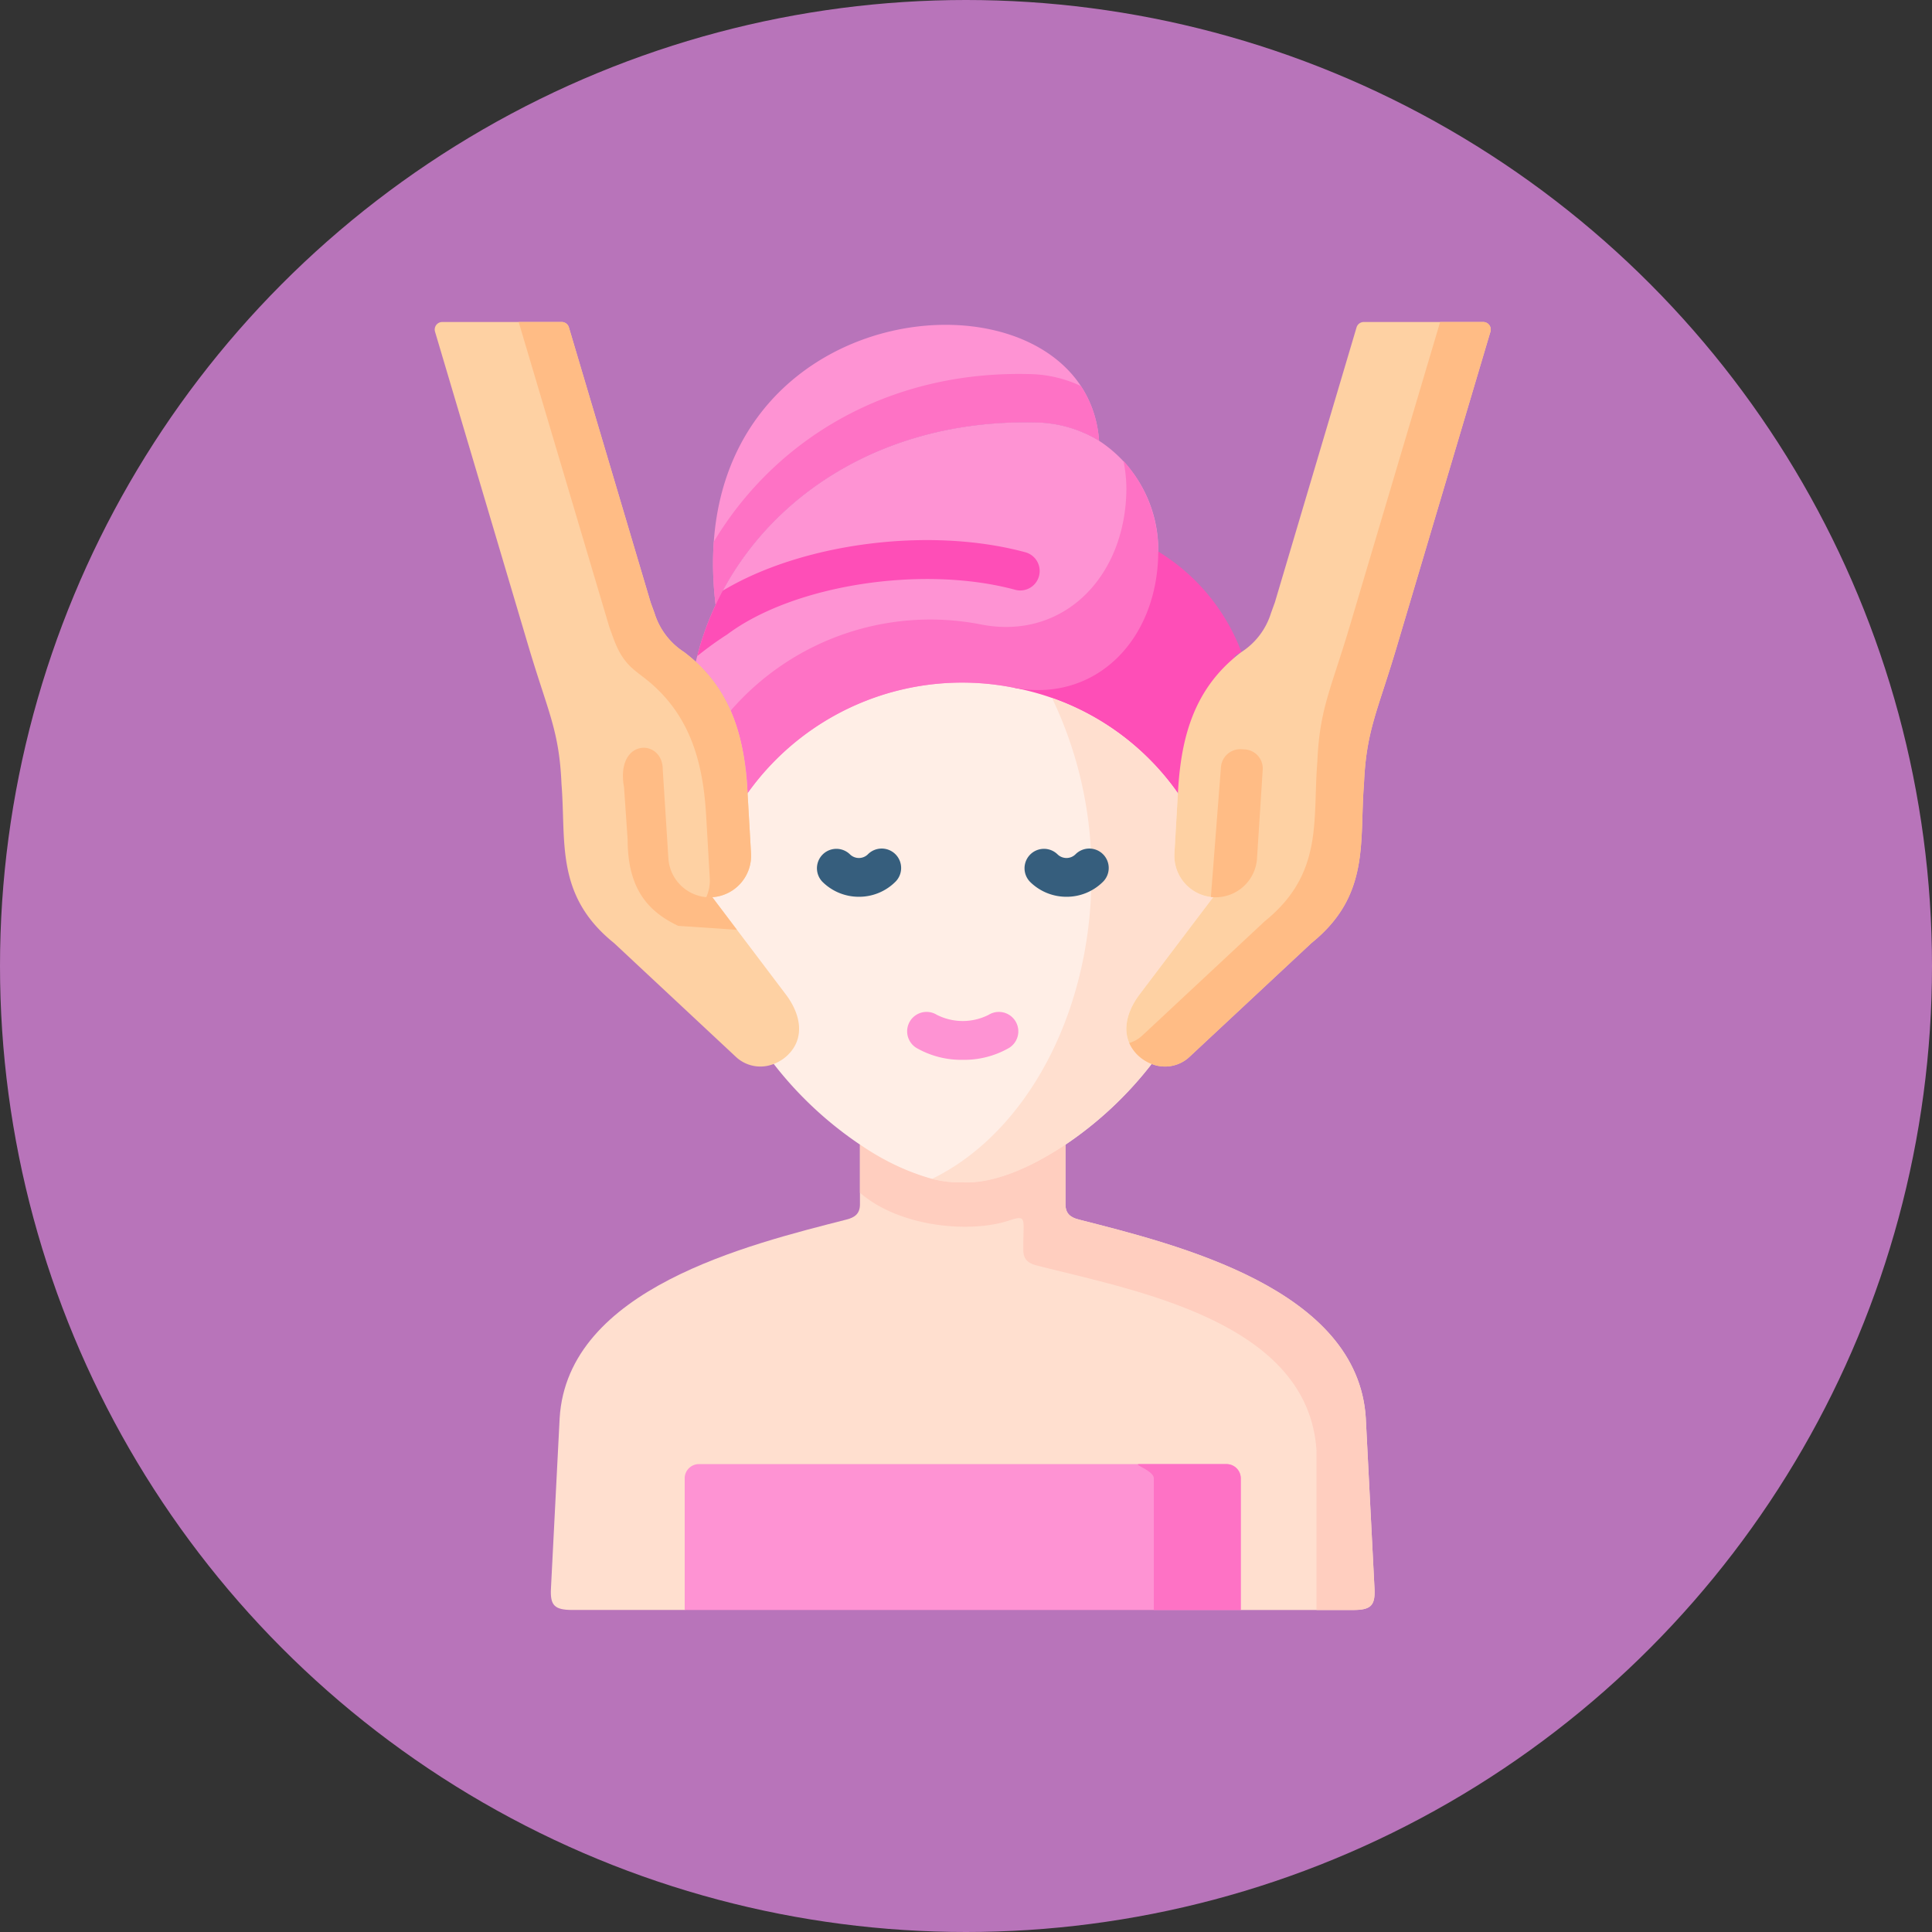 <svg xmlns="http://www.w3.org/2000/svg" width="240" height="240" viewBox="0 0 240 240">
  <rect x="0" y="0" width="240" height="240" fill="#333333" stroke="none"/>
  <g id="グループ_3620" data-name="グループ 3620" transform="translate(-143 -1017)">
    <circle id="楕円形_236" data-name="楕円形 236" cx="120" cy="120" r="120" transform="translate(143 1017)" fill="#b874ba"/>
    <g id="facial-treatment" transform="translate(150.901 1057)">
      <g id="グループ_3519" data-name="グループ 3519" transform="translate(60.527 99.701)">
        <path id="パス_15318" data-name="パス 15318" d="M143.436,363.089l34.54,16.253h13.916c2.208,0,2.82-.493,2.692-2.738l-1.077-21.089c-.977-16.116-23.48-21.564-35.644-24.676-1.04-.265-1.661-.739-1.661-1.889v-7.419c-7.063-3.258-19.154-3.377-25.533,0v7.419c0,1.15-.621,1.624-1.67,1.889-12.155,3.112-34.667,8.56-35.635,24.676L92.288,376.6c-.128,2.181.42,2.738,2.692,2.738H108.9Z" transform="translate(-92.271 -319.043)" fill="#ffdfcf" fill-rule="evenodd"/>
      </g>
      <g id="グループ_3520" data-name="グループ 3520" transform="translate(79.01 37.672)">
        <path id="パス_15319" data-name="パス 15319" d="M196.864,185.068a46.06,46.06,0,0,0,10.7-10.02c-.821-.31,3.769-6.689,4.307-8.633,5.128-18.589,7.045-13.369-1.049-25-13.232-29.22-40.882-26.391-53.457-.009-12.62,13.214-2.072,29.029,3.249,33.637a46.291,46.291,0,0,0,10.713,10.02c4.462,2.993,9.107,4.891,12.767,4.691C187.756,189.96,192.4,188.061,196.864,185.068Z" transform="translate(-151.414 -120.552)" fill="#ffeee6" fill-rule="evenodd"/>
      </g>
      <g id="グループ_3521" data-name="グループ 3521" transform="translate(78.531 12.46)">
        <path id="パス_15320" data-name="パス 15320" d="M207.336,55.929c-.055,11.026-7.839,18.791-17.867,16.93h-.01a32.719,32.719,0,0,0-33.143,13.083l-.019-.274c-.358-6.223-1.78-11.779-6.416-16.042.055-.235.113-.47.177-.7a35.78,35.78,0,0,1,2.286-6.368c.277-.592.573-1.182.882-1.758,6.664-12.449,20.681-21.337,38.851-20.909a15.526,15.526,0,0,1,7.9,2.273A16.209,16.209,0,0,1,207.336,55.929Z" transform="translate(-149.881 -39.873)" fill="#fe93d3" fill-rule="evenodd"/>
      </g>
      <g id="グループ_3522" data-name="グループ 3522" transform="translate(80.675 0.351)">
        <path id="パス_15321" data-name="パス 15321" d="M157.062,35.915c6.251-13.36,20.715-23.115,39.732-22.668a15.509,15.509,0,0,1,7.9,2.272C202.981-7.879,152.262-3.9,157.062,35.915Z" transform="translate(-156.742 -1.123)" fill="#fe93d3" fill-rule="evenodd"/>
      </g>
      <g id="グループ_3523" data-name="グループ 3523" transform="translate(118.117 28.518)">
        <path id="パス_15322" data-name="パス 15322" d="M303.9,104.425c-.009-.392.575-.475.858-.684a24.967,24.967,0,0,0-10.33-12.484c-5.074,5.959-12.821,13.78-17.868,16.928a32.144,32.144,0,0,1,20.3,13.1C296.935,119.929,304.162,113.815,303.9,104.425Z" transform="translate(-276.558 -91.257)" fill="#fe4eb7" fill-rule="evenodd"/>
      </g>
      <g id="グループ_3524" data-name="グループ 3524" transform="translate(107.869 46.714)">
        <path id="パス_15323" data-name="パス 15323" d="M269.553,186.307l9.144-12.083a5.161,5.161,0,0,1-4.809-5.448l.429-7.465a31.962,31.962,0,0,0-15.632-11.827,49.981,49.981,0,0,1,4.9,21.965c0,17.366-8.258,32.159-19.82,37.771a13.01,13.01,0,0,0,3.823.429c3.659.2,8.3-1.7,12.767-4.691a46.064,46.064,0,0,0,10.7-10.02,5.053,5.053,0,0,1-2.172-1.588C267.19,191.217,267.911,188.488,269.553,186.307Z" transform="translate(-243.765 -149.485)" fill="#ffdfcf" fill-rule="evenodd"/>
      </g>
      <g id="グループ_3525" data-name="グループ 3525" transform="translate(82.857 17.247)">
        <path id="パス_15324" data-name="パス 15324" d="M165.833,96.476a32.725,32.725,0,0,1,33.143-13.086h.009c10.029,1.862,17.813-5.9,17.867-16.928a16.742,16.742,0,0,0-4.325-11.27,17.867,17.867,0,0,1,.365,3.431c-.055,11.015-7.848,18.79-17.877,16.928h-.009a32.823,32.823,0,0,0-31.282,10.686,28.876,28.876,0,0,1,2.09,9.965Z" transform="translate(-163.725 -55.191)" fill="#fe72c5" fill-rule="evenodd"/>
      </g>
      <g id="グループ_3526" data-name="グループ 3526" transform="translate(98.926 102.189)">
        <path id="パス_15325" data-name="パス 15325" d="M237.111,342.017c12.155,3.112,33.782,6.926,34.749,23.042v19.757h4.508c2.272,0,2.82-.557,2.692-2.738l-1.077-21.089c-.977-16.116-23.48-21.564-35.644-24.676-1.04-.265-1.661-.739-1.661-1.889V327c-4.462,2.993-9.107,4.891-12.767,4.691a13.016,13.016,0,0,1-3.823-.429,29.859,29.859,0,0,1-8.943-4.261v5.977c4.973,4.335,13.788,5.028,18.479,3.468,2.272-.748,1.816-.292,1.816,2.975v.7C235.441,341.268,236.071,341.752,237.111,342.017Z" transform="translate(-215.146 -327.005)" fill="#ffcebf" fill-rule="evenodd"/>
      </g>
      <g id="グループ_3527" data-name="グループ 3527" transform="translate(80.674 6.453)">
        <path id="パス_15326" data-name="パス 15326" d="M156.832,41.5a40.993,40.993,0,0,0,.228,7.839c6.251-13.36,20.715-23.115,39.732-22.668a15.509,15.509,0,0,1,7.9,2.272,14.062,14.062,0,0,0-2.254-6.789,15.5,15.5,0,0,0-6.379-1.487C178.35,20.211,164.388,28.9,156.832,41.5Z" transform="translate(-156.738 -20.65)" fill="#fe72c5" fill-rule="evenodd"/>
      </g>
      <g id="グループ_3528" data-name="グループ 3528" transform="translate(78.708 27.093)">
        <path id="パス_15327" data-name="パス 15327" d="M192.908,91.17a2.408,2.408,0,0,1-2.958,1.7c-11.49-3.107-27.535-.618-35.767,5.544a41.294,41.294,0,0,0-3.734,2.7,35.776,35.776,0,0,1,2.286-6.368c.277-.592.573-1.182.882-1.758,9.783-5.891,25.635-8.013,37.592-4.781A2.414,2.414,0,0,1,192.908,91.17Z" transform="translate(-150.449 -86.698)" fill="#fe4eb7"/>
      </g>
      <g id="グループ_3529" data-name="グループ 3529" transform="translate(77.153 141.877)">
        <path id="パス_15328" data-name="パス 15328" d="M180.013,472.128h34.54V455.775a1.772,1.772,0,0,0-1.77-1.77H147.234a1.77,1.77,0,0,0-1.761,1.77v16.353Z" transform="translate(-145.473 -454.005)" fill="#fe93d3" fill-rule="evenodd"/>
      </g>
      <g id="グループ_3530" data-name="グループ 3530" transform="translate(132.02 0)">
        <path id="パス_15329" data-name="パス 15329" d="M344.038,77.148c7.337-5.913,5.941-12.584,6.525-19.748.283-6.68,1.643-8.879,4.088-17.1L366.274,1.2a.937.937,0,0,0-.9-1.2H350.541a.937.937,0,0,0-.9.671L339.494,34.833l-.484,1.332A8.868,8.868,0,0,1,335.341,41c-.283.21-.566.429-.858.684C329.364,46,327.84,51.77,327.466,58.258l-.018.283-.429,7.465a5.161,5.161,0,0,0,4.809,5.448l-9.144,12.082c-1.642,2.181-2.363,4.91-.666,7.045a5.053,5.053,0,0,0,2.172,1.588,4.445,4.445,0,0,0,4.672-.858Z" transform="translate(-321.047 0)" fill="#fed1a3" fill-rule="evenodd"/>
      </g>
      <g id="グループ_3531" data-name="グループ 3531" transform="translate(132.38 0)">
        <path id="パス_15330" data-name="パス 15330" d="M344.831,77.148c7.337-5.913,5.941-12.584,6.525-19.748.283-6.68,1.643-8.879,4.088-17.1L367.067,1.2a.937.937,0,0,0-.9-1.2h-5.35L349.649,37.588c-2.446,8.222-3.805,10.412-4.088,17.1-.593,7.164.812,13.825-6.525,19.748L323.861,88.6a4.165,4.165,0,0,1-1.661.967,4.907,4.907,0,0,0,.611,1.013,5.053,5.053,0,0,0,2.172,1.588,4.445,4.445,0,0,0,4.672-.858Z" transform="translate(-322.2 0)" fill="#ffbc85" fill-rule="evenodd"/>
      </g>
      <g id="グループ_3532" data-name="グループ 3532" transform="translate(142.518 53.063)">
        <path id="パス_15331" data-name="パス 15331" d="M360.373,183.374l.712-11.051a2.37,2.37,0,0,0-2.254-2.491l-.438-.028a2.419,2.419,0,0,0-2.5,2.254l-1.25,16.107.283.027A5.157,5.157,0,0,0,360.373,183.374Z" transform="translate(-354.642 -169.801)" fill="#ffbc85" fill-rule="evenodd"/>
      </g>
      <g id="グループ_3533" data-name="グループ 3533" transform="translate(46.099 0)">
        <path id="パス_15332" data-name="パス 15332" d="M68.375,77.148C61.029,71.235,62.434,64.564,61.85,57.4c-.283-6.68-1.652-8.879-4.1-17.1L46.138,1.2a.937.937,0,0,1,.9-1.2H61.871a.938.938,0,0,1,.9.671L72.919,34.833l.484,1.332A8.868,8.868,0,0,0,77.071,41c.274.21.557.429.858.684C83.039,46,84.572,51.77,84.947,58.258l.018.283.429,7.465a5.161,5.161,0,0,1-4.809,5.448l9.134,12.082c1.652,2.181,2.372,4.91.675,7.045a5.079,5.079,0,0,1-2.181,1.588,4.448,4.448,0,0,1-4.672-.858Z" transform="translate(-46.099 0)" fill="#fed1a3" fill-rule="evenodd"/>
      </g>
      <g id="グループ_3534" data-name="グループ 3534" transform="translate(56.53 0)">
        <path id="パス_15333" data-name="パス 15333" d="M95.868,34.832,85.719.671a.937.937,0,0,0-.9-.671H79.479L90.74,37.89l.484,1.332c1.25,3.477,2.7,3.979,4.526,5.521,5.11,4.326,6.643,10.093,7.018,16.572l.283,4.882.164,2.865a5.067,5.067,0,0,1-.429,2.382,5.1,5.1,0,0,0,.748.009,5.161,5.161,0,0,0,4.809-5.448l-.429-7.465v-.009l-.018-.274c-.356-6.224-1.779-11.781-6.415-16.043-.192-.182-.392-.356-.6-.529-.3-.256-.584-.475-.858-.684a8.868,8.868,0,0,1-3.668-4.837Z" transform="translate(-79.479 0)" fill="#ffbc85" fill-rule="evenodd"/>
      </g>
      <g id="グループ_3535" data-name="グループ 3535" transform="translate(69.478 52.893)">
        <path id="パス_15334" data-name="パス 15334" d="M130.486,187.682A5.174,5.174,0,0,1,126.562,183l-.7-11.051c0-3.9-5.913-3.9-4.809,2.227l.447,6.47c0,6.087,2.5,8.943,6.287,10.732l7.291.493-3.057-4.052a5.144,5.144,0,0,1-.748-.009A4.484,4.484,0,0,1,130.486,187.682Z" transform="translate(-120.912 -169.258)" fill="#ffbc85" fill-rule="evenodd"/>
      </g>
      <g id="グループ_3536" data-name="グループ 3536" transform="translate(133.448 141.877)">
        <path id="パス_15335" data-name="パス 15335" d="M327.6,455.775v16.353h10.8V455.775a1.772,1.772,0,0,0-1.77-1.77h-10.8C324.85,454,327.6,454.8,327.6,455.775Z" transform="translate(-325.616 -454.005)" fill="#fe72c5" fill-rule="evenodd"/>
      </g>
      <g id="グループ_3537" data-name="グループ 3537" transform="translate(119.371 65.444)">
        <path id="パス_15336" data-name="パス 15336" d="M285.785,215.377a6.406,6.406,0,0,1-4.487-1.814,2.414,2.414,0,0,1,3.374-3.455,1.591,1.591,0,0,0,2.215.005,2.415,2.415,0,1,1,3.384,3.445A6.384,6.384,0,0,1,285.785,215.377Z" transform="translate(-280.571 -209.42)" fill="#365e7d"/>
      </g>
      <g id="グループ_3538" data-name="グループ 3538" transform="translate(93.583 65.444)">
        <path id="パス_15337" data-name="パス 15337" d="M203.263,215.377a6.406,6.406,0,0,1-4.487-1.814,2.414,2.414,0,0,1,3.374-3.455,1.591,1.591,0,0,0,2.215.005,2.415,2.415,0,1,1,3.384,3.445A6.384,6.384,0,0,1,203.263,215.377Z" transform="translate(-198.048 -209.42)" fill="#365e7d"/>
      </g>
      <g id="グループ_3539" data-name="グループ 3539" transform="translate(104.788 85.702)">
        <path id="パス_15338" data-name="パス 15338" d="M240.807,280.2a11.168,11.168,0,0,1-5.748-1.479,2.414,2.414,0,1,1,2.522-4.118,7.118,7.118,0,0,0,6.461,0,2.414,2.414,0,0,1,2.516,4.122A11.206,11.206,0,0,1,240.807,280.2Z" transform="translate(-233.905 -274.247)" fill="#fe93d3"/>
      </g>
    </g>
  </g>
</svg>
